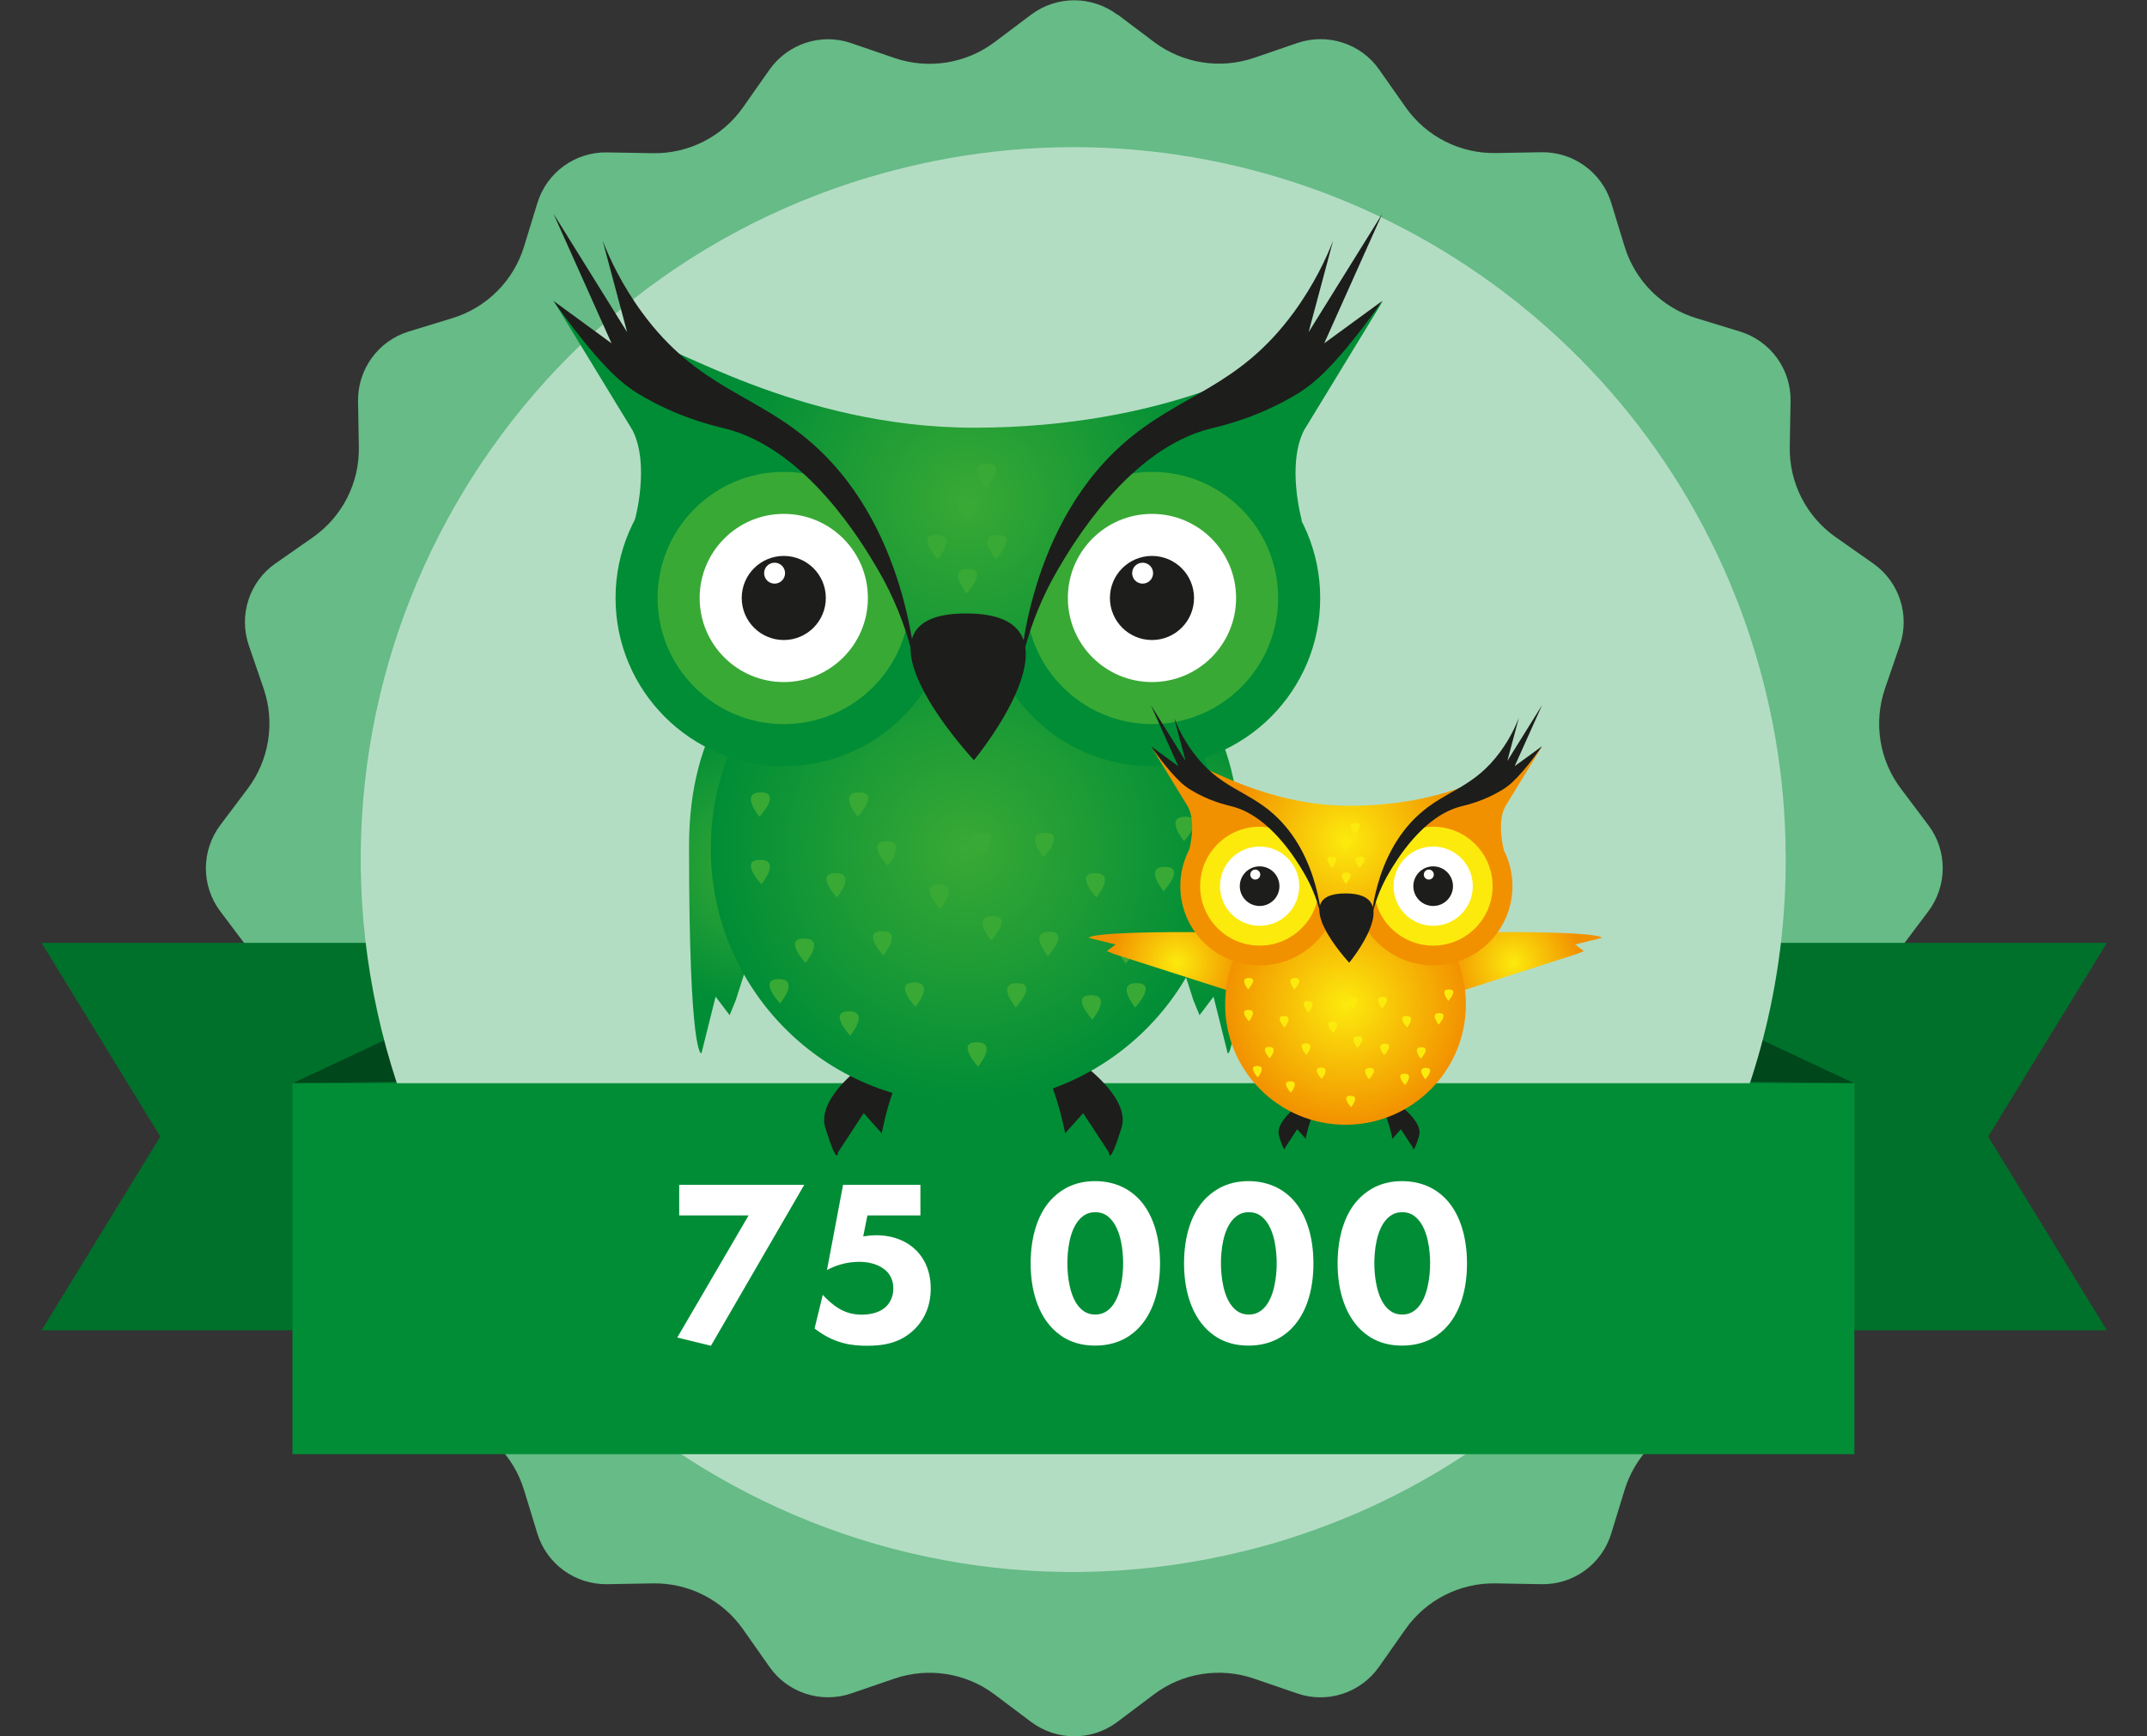 <?xml version="1.0" encoding="UTF-8"?>
<svg id="Layer_1" data-name="Layer 1" xmlns="http://www.w3.org/2000/svg" xmlns:xlink="http://www.w3.org/1999/xlink" viewBox="0 0 133.24 107.78">
  <rect x="0" y="0" width="133.24" height="107.78" fill="#333333" stroke="none"/>
  <defs>
    <style>
      .cls-1 {
        fill: #00712b;
      }

      .cls-1, .cls-2, .cls-3, .cls-4 {
        fill-rule: evenodd;
      }

      .cls-5 {
        fill: #fff;
      }

      .cls-2 {
        fill: #00471b;
      }

      .cls-6 {
        fill: url(#radial-gradient-5);
      }

      .cls-7 {
        fill: url(#radial-gradient);
      }

      .cls-8 {
        fill: url(#radial-gradient-3);
      }

      .cls-9 {
        fill: #008d36;
      }

      .cls-10 {
        fill: #39a935;
      }

      .cls-3 {
        fill: #66bb86;
      }

      .cls-11 {
        fill: url(#radial-gradient-8);
      }

      .cls-12 {
        fill: url(#radial-gradient-2);
      }

      .cls-4 {
        fill: #b3ddc3;
      }

      .cls-13 {
        fill: url(#radial-gradient-4);
      }

      .cls-14 {
        fill: #f29100;
      }

      .cls-15 {
        fill: #fcea0d;
      }

      .cls-16 {
        fill: #1d1d1b;
      }

      .cls-17 {
        fill: url(#radial-gradient-6);
      }

      .cls-18 {
        fill: url(#radial-gradient-7);
      }
    </style>
    <radialGradient id="radial-gradient" cx="46.78" cy="53.77" fx="46.78" fy="53.77" r="8.69" gradientUnits="userSpaceOnUse">
      <stop offset="0" stop-color="#39a935"/>
      <stop offset="1" stop-color="#008d36"/>
    </radialGradient>
    <radialGradient id="radial-gradient-2" cx="-2205.17" cy="53.77" fx="-2205.17" fy="53.77" r="8.69" gradientTransform="translate(-2132.22) rotate(-180) scale(1 -1)" xlink:href="#radial-gradient"/>
    <radialGradient id="radial-gradient-3" cx="59.94" cy="52.68" fx="59.94" fy="52.68" r="15.83" xlink:href="#radial-gradient"/>
    <radialGradient id="radial-gradient-4" cx="60.04" cy="31.09" fx="60.04" fy="31.09" r="15.21" xlink:href="#radial-gradient"/>
    <radialGradient id="radial-gradient-5" cx="671.25" cy="-1313.6" fx="671.25" fy="-1313.6" r="4.1" gradientTransform="translate(-1240.56 -611.5) rotate(90)" gradientUnits="userSpaceOnUse">
      <stop offset="0" stop-color="#fcea0d"/>
      <stop offset="1" stop-color="#f29100"/>
    </radialGradient>
    <radialGradient id="radial-gradient-6" cx="-972.41" cy="-352.11" fx="-972.41" fy="-352.11" r="4.1" gradientTransform="translate(446.04 1032.17) rotate(90) scale(1 -1)" xlink:href="#radial-gradient-5"/>
    <radialGradient id="radial-gradient-7" cx="83.5" cy="62.35" fx="83.5" fy="62.35" r="7.47" gradientTransform="matrix(1,0,0,1,0,0)" xlink:href="#radial-gradient-5"/>
    <radialGradient id="radial-gradient-8" cx="83.54" cy="52.17" fx="83.54" fy="52.17" r="7.17" gradientTransform="matrix(1,0,0,1,0,0)" xlink:href="#radial-gradient-5"/>
  </defs>
  <path id="Path_5599" data-name="Path 5599" class="cls-3" d="M69.34.89l2.27,1.71c1.78,1.34,4.11,1.71,6.22.99l2.68-.92c1.87-.64,3.95.03,5.08,1.65l1.63,2.32c1.28,1.83,3.38,2.9,5.61,2.86l2.83-.05c1.98-.03,3.75,1.25,4.33,3.14l.83,2.71c.65,2.13,2.32,3.8,4.45,4.45l2.71.83c1.89.58,3.18,2.34,3.14,4.33l-.05,2.83c-.04,2.23,1.03,4.33,2.86,5.61l2.32,1.63c1.62,1.14,2.29,3.21,1.65,5.08l-.92,2.68c-.72,2.11-.36,4.44.99,6.22l1.7,2.26c1.19,1.58,1.19,3.76,0,5.35l-1.7,2.26c-1.34,1.78-1.71,4.11-.99,6.22l.92,2.68c.64,1.87-.03,3.95-1.65,5.08l-2.32,1.63c-1.83,1.28-2.9,3.38-2.86,5.61l.05,2.83c.03,1.98-1.25,3.75-3.14,4.33l-2.71.83c-2.13.65-3.8,2.32-4.45,4.45l-.83,2.71c-.58,1.89-2.34,3.18-4.33,3.14l-2.84-.05c-2.23-.04-4.33,1.03-5.61,2.86l-1.63,2.32c-1.14,1.62-3.21,2.3-5.08,1.65l-2.68-.92c-2.11-.72-4.44-.36-6.22.99l-2.26,1.7c-1.58,1.19-3.76,1.19-5.35,0l-2.26-1.7c-1.78-1.34-4.11-1.71-6.22-.99l-2.68.92c-1.87.64-3.95-.03-5.08-1.65l-1.63-2.32c-1.28-1.83-3.38-2.9-5.61-2.86l-2.83.05c-1.98.03-3.75-1.25-4.33-3.14l-.83-2.71c-.65-2.13-2.32-3.8-4.45-4.45l-2.71-.83c-1.89-.58-3.18-2.34-3.14-4.33l.05-2.83c.04-2.23-1.03-4.33-2.86-5.61l-2.32-1.63c-1.62-1.14-2.3-3.21-1.65-5.08l.92-2.68c.72-2.11.35-4.44-.99-6.22l-1.7-2.26c-1.19-1.58-1.19-3.76,0-5.35l1.7-2.26c1.34-1.78,1.71-4.11.99-6.22l-.92-2.68c-.64-1.87.03-3.95,1.65-5.08l2.32-1.62c1.83-1.28,2.9-3.38,2.86-5.61l-.05-2.84c-.03-1.98,1.25-3.75,3.14-4.33l2.71-.83c2.13-.65,3.8-2.32,4.45-4.44l.83-2.71c.58-1.89,2.34-3.18,4.33-3.14l2.83.05c2.23.04,4.33-1.03,5.61-2.86l1.63-2.32c1.14-1.62,3.21-2.3,5.08-1.65l2.68.92c2.11.72,4.44.35,6.22-.99l2.26-1.7c1.58-1.19,3.76-1.19,5.35,0"/>
  <g>
    <path id="Path_5600" data-name="Path 5600" class="cls-1" d="M123.38,70.56l7.37-12.03h-37.49v24.05h37.49l-7.37-12.03Z"/>
    <path id="Path_5601" data-name="Path 5601" class="cls-1" d="M9.95,70.56l-7.37-12.03h37.49v24.05H2.58l7.37-12.03Z"/>
  </g>
  <polygon class="cls-2" points="115.08 67.25 107.45 63.67 107.45 67.14 115.08 67.25"/>
  <polygon class="cls-2" points="18.15 67.25 25.78 63.67 25.78 67.14 18.15 67.25"/>
  <path class="cls-4" d="M110.82,53.36v.03c0,13.46-6.09,25.84-16.02,34.04-.47.39-.96.78-1.45,1.14-2.9,2.21-6.09,4.08-9.54,5.53-1.28.54-2.6,1.02-3.95,1.45-.89.28-1.8.53-2.71.75-23.72,5.82-47.66-8.69-53.48-32.4-5.82-23.72,8.69-47.66,32.4-53.48,20.45-5.02,41.07,5.08,50.09,23.16,1.44,2.88,2.59,5.97,3.39,9.24.68,2.76,1.09,5.57,1.22,8.4.03.52.04,1.05.04,1.58.01.19.01.37.01.56Z"/>
  <rect class="cls-9" x="18.15" y="67.24" width="96.93" height="23.03"/>
  <g>
    <path class="cls-5" d="M46.46,75.45h-4.31v-1.9h7.76l-5.79,9.99-2.09-.51,4.42-7.57Z"/>
    <path class="cls-5" d="M57.13,75.45h-3.3l-.26,1.3c.25-.04.56-.07.81-.07,1.1,0,1.95.4,2.49.95.44.44.89,1.2.89,2.36,0,1.26-.54,2.07-1,2.52-.89.88-1.96,1.03-2.96,1.03-.92,0-2.02-.12-3.25-1.07l.51-2.09c.26.29.63.62.94.81.41.26.89.42,1.48.42.51,0,1.04-.12,1.39-.4.31-.23.57-.66.57-1.23s-.26-.94-.5-1.14c-.12-.1-.6-.51-1.63-.51-.82,0-1.51.25-1.99.51l1-5.29h4.8v1.9Z"/>
    <path class="cls-5" d="M70.58,82.52c-.57.56-1.42,1.01-2.62,1.01s-2.01-.44-2.59-1.01c-.95-.94-1.41-2.42-1.41-4.09s.45-3.18,1.41-4.1c.59-.57,1.42-1.01,2.59-1.01s2.05.45,2.62,1.01c.95.92,1.41,2.42,1.41,4.1s-.45,3.15-1.41,4.09ZM67.06,75.62c-.72.7-.82,2.11-.82,2.8,0,.76.13,2.14.82,2.81.26.25.53.37.91.37s.64-.12.91-.37c.69-.67.82-2.05.82-2.81,0-.69-.1-2.09-.82-2.8-.26-.25-.53-.37-.91-.37s-.64.12-.91.37Z"/>
    <path class="cls-5" d="M80.1,82.52c-.57.56-1.42,1.01-2.62,1.01s-2.01-.44-2.59-1.01c-.95-.94-1.41-2.42-1.41-4.09s.45-3.18,1.41-4.1c.59-.57,1.42-1.01,2.59-1.01s2.05.45,2.62,1.01c.95.92,1.41,2.42,1.41,4.1s-.45,3.15-1.41,4.09ZM76.59,75.62c-.72.7-.82,2.11-.82,2.8,0,.76.13,2.14.82,2.81.26.25.53.37.91.37s.64-.12.91-.37c.69-.67.82-2.05.82-2.81,0-.69-.1-2.09-.82-2.8-.26-.25-.53-.37-.91-.37s-.64.12-.91.37Z"/>
    <path class="cls-5" d="M89.63,82.52c-.57.56-1.42,1.01-2.62,1.01s-2.01-.44-2.59-1.01c-.95-.94-1.41-2.42-1.41-4.09s.45-3.18,1.41-4.1c.59-.57,1.42-1.01,2.59-1.01s2.05.45,2.62,1.01c.95.92,1.41,2.42,1.41,4.1s-.45,3.15-1.41,4.09ZM86.11,75.62c-.72.7-.82,2.11-.82,2.8,0,.76.13,2.14.82,2.81.26.25.53.37.91.37s.64-.12.91-.37c.69-.67.82-2.05.82-2.81,0-.69-.1-2.09-.82-2.8-.26-.25-.53-.37-.91-.37s-.64.12-.91.37Z"/>
  </g>
  <g>
    <path class="cls-9" d="M80.94,26.68c-1.13,2.19-.14,5.67-.14,5.67l-8.02-5.59c1.68-.38,3.91-1.08,6.31-2.43,3.29-1.85,5.47-4.12,6.75-5.68-1.63,2.67-3.26,5.35-4.89,8.02Z"/>
    <path class="cls-9" d="M39.24,26.68c1.13,2.19.14,5.67.14,5.67l8.02-5.59c-1.68-.38-3.91-1.08-6.31-2.43-3.29-1.85-5.47-4.12-6.75-5.68,1.63,2.67,3.26,5.35,4.89,8.02Z"/>
    <path class="cls-16" d="M56.05,64.42s-5.61,3.08-4.83,5.59c.78,2.51.78,1.53.78,1.53l1.6-2.44,1.12,1.25s.9-4.97,2.68-5.31-1.35-.63-1.35-.63Z"/>
    <path class="cls-7" d="M46.37,42.15s-3.61,2.88-3.61,10.37c0,13.23.77,12.87.77,12.87l.88-3.52.87,1.15.38-.93,5.12-15.95-.37-4h-4.05Z"/>
    <path class="cls-12" d="M73.35,42.15s3.61,2.88,3.61,10.37c0,13.23-.77,12.87-.77,12.87l-.88-3.52-.87,1.15-.38-.93-5.12-15.95.37-4h4.05Z"/>
    <path class="cls-16" d="M64.77,64.42s5.61,3.08,4.83,5.59-.78,1.53-.78,1.53l-1.6-2.44-1.12,1.25s-.9-4.97-2.68-5.31c-1.78-.34,1.35-.63,1.35-.63Z"/>
    <circle class="cls-8" cx="59.94" cy="52.68" r="15.83"/>
    <circle class="cls-9" cx="48.64" cy="37.12" r="10.44"/>
    <circle class="cls-10" cx="48.64" cy="37.12" r="7.83"/>
    <circle class="cls-5" cx="48.64" cy="37.12" r="5.22"/>
    <circle class="cls-9" cx="71.49" cy="37.12" r="10.44"/>
    <circle class="cls-10" cx="71.49" cy="37.12" r="7.83"/>
    <circle class="cls-5" cx="71.49" cy="37.12" r="5.22"/>
    <path class="cls-10" d="M55.09,53.74s-1.41-1.51-.08-1.51.08,1.51.08,1.51Z"/>
    <path class="cls-10" d="M49.99,59.77s-1.41-1.51-.08-1.51.08,1.51.08,1.51Z"/>
    <path class="cls-10" d="M48.41,62.29s-1.41-1.51-.08-1.51.08,1.51.08,1.51Z"/>
    <path class="cls-10" d="M47.25,54.89s-1.41-1.51-.08-1.51.08,1.51.08,1.51Z"/>
    <path class="cls-10" d="M56.81,62.5s-1.41-1.51-.08-1.51.08,1.51.08,1.51Z"/>
    <path class="cls-10" d="M52.76,64.29s-1.41-1.51-.08-1.51.08,1.51.08,1.51Z"/>
    <path class="cls-10" d="M67.79,63.29s-1.41-1.51-.08-1.51.08,1.51.08,1.51Z"/>
    <path class="cls-10" d="M54.82,59.31s-1.41-1.51-.08-1.51.08,1.51.08,1.51Z"/>
    <path class="cls-10" d="M51.94,55.71s-1.41-1.51-.08-1.51.08,1.51.08,1.51Z"/>
    <path class="cls-10" d="M68.04,55.71s-1.41-1.51-.08-1.51.08,1.51.08,1.51Z"/>
    <path class="cls-10" d="M58.34,56.42s-1.41-1.51-.08-1.51.08,1.51.08,1.51Z"/>
    <path class="cls-10" d="M64.76,53.21s1.41-1.51.08-1.51-.08,1.51-.08,1.51Z"/>
    <path class="cls-10" d="M47.13,50.7s1.41-1.51.08-1.51-.08,1.51-.08,1.51Z"/>
    <path class="cls-10" d="M53.23,50.7s1.41-1.51.08-1.51-.08,1.51-.08,1.51Z"/>
    <path class="cls-10" d="M60.85,53.21s1.41-1.51.08-1.51-.08,1.51-.08,1.51Z"/>
    <path class="cls-10" d="M73.48,52.21s1.41-1.51.08-1.51-.08,1.51-.08,1.51Z"/>
    <path class="cls-10" d="M69.86,59.81s1.41-1.51.08-1.51-.08,1.51-.08,1.51Z"/>
    <path class="cls-10" d="M70.45,62.54s1.41-1.51.08-1.51-.08,1.51-.08,1.51Z"/>
    <path class="cls-10" d="M72.21,55.32s1.41-1.51.08-1.51-.08,1.51-.08,1.51Z"/>
    <path class="cls-10" d="M63.04,62.54s1.41-1.51.08-1.51-.08,1.51-.08,1.51Z"/>
    <path class="cls-10" d="M65.03,59.35s1.41-1.51.08-1.51-.08,1.51-.08,1.51Z"/>
    <path class="cls-10" d="M61.51,58.38s1.41-1.51.08-1.51-.08,1.51-.08,1.51Z"/>
    <circle class="cls-16" cx="71.49" cy="37.12" r="2.61"/>
    <circle class="cls-16" cx="48.64" cy="37.12" r="2.61"/>
    <circle class="cls-5" cx="48.07" cy="35.58" r=".65"/>
    <circle class="cls-5" cx="70.91" cy="35.58" r=".65"/>
    <path class="cls-13" d="M56.71,40.66c-1.41-7.35-4.25-10.45-6.71-11.9-.33-.19-7.05-4.12-9.1-6.86-.05-.06-.19-.24-.11-.34.41-.54,8.6,4.99,19.64,4.99,12.11,0,18.87-4.31,18.87-4.31-1.41.7-3.39,1.76-5.65,3.24-3.18,2.09-4.78,3.14-5.97,4.68,0,0-2.04,1.68-4.3,10.51h-6.67Z"/>
    <path class="cls-16" d="M56.91,42.13s-.34-3.22-2.45-6.81c-.89-1.51-4.4-7.49-9.51-8.73-.83-.2-2.96-.71-5.36-2.16-.44-.27-.88-.6-1.36-1.04-1.8-1.67-3.88-4.71-3.88-4.71l3.6,2.63-3.6-8.04,4.57,7.35-1.52-5.68c.42,1.08,1.17,2.71,2.44,4.45,3.5,4.78,7.09,5.03,10.65,8.21,6.18,5.52,6.35,14.58,6.43,14.55Z"/>
    <path class="cls-16" d="M63.22,42.13s.34-3.22,2.45-6.81c.89-1.51,4.4-7.49,9.51-8.73.83-.2,2.96-.71,5.36-2.16.44-.27.88-.6,1.36-1.04,1.8-1.67,3.88-4.71,3.88-4.71l-3.6,2.63,3.6-8.04-4.57,7.35,1.52-5.68c-.42,1.08-1.17,2.71-2.44,4.45-3.5,4.78-7.09,5.03-10.65,8.21-6.18,5.52-6.35,14.58-6.43,14.55Z"/>
    <path class="cls-16" d="M60.44,47.19s-8.51-9.11-.48-9.11.48,9.11.48,9.11Z"/>
    <path class="cls-10" d="M58.2,34.71s-1.41-1.51-.08-1.51.08,1.51.08,1.51Z"/>
    <path class="cls-10" d="M61.8,34.71s1.41-1.51.08-1.51-.08,1.51-.08,1.51Z"/>
    <path class="cls-10" d="M59.99,32.41s1.41-1.51.08-1.51-.08,1.51-.08,1.51Z"/>
    <path class="cls-10" d="M59.99,36.82s1.41-1.51.08-1.51-.08,1.51-.08,1.51Z"/>
    <path class="cls-10" d="M61.17,30.3s1.41-1.51.08-1.51-.08,1.51-.08,1.51Z"/>
    <path class="cls-10" d="M60.7,66.21s-1.41-1.51-.08-1.51.08,1.51.08,1.51Z"/>
  </g>
  <g>
    <path class="cls-14" d="M93.4,50.09c-.53,1.03-.07,2.67-.07,2.67l-3.78-2.63c.79-.18,1.84-.51,2.97-1.14,1.55-.87,2.58-1.94,3.19-2.68-.77,1.26-1.54,2.52-2.31,3.78Z"/>
    <path class="cls-14" d="M73.73,50.09c.53,1.03.07,2.67.07,2.67l3.78-2.63c-.79-.18-1.84-.51-2.97-1.14-1.55-.87-2.58-1.94-3.19-2.68.77,1.26,1.54,2.52,2.31,3.78Z"/>
    <path class="cls-16" d="M81.66,67.89s-2.64,1.45-2.28,2.64.37.72.37.72l.75-1.15.53.59s.43-2.34,1.26-2.5-.64-.3-.64-.3Z"/>
    <path class="cls-6" d="M78.53,59.56s-1.36-1.7-4.89-1.7c-6.24,0-6.07.36-6.07.36l1.66.41-.54.41.44.18,7.52,2.41,1.89-.17v-1.91Z"/>
    <path class="cls-17" d="M88.45,59.56s1.36-1.7,4.89-1.7c6.24,0,6.07.36,6.07.36l-1.66.41.54.41-.44.18-7.52,2.41-1.89-.17v-1.91Z"/>
    <path class="cls-16" d="M85.78,67.89s2.64,1.45,2.28,2.64-.37.72-.37.72l-.75-1.15-.53.59s-.43-2.34-1.26-2.5.64-.3.64-.3Z"/>
    <circle class="cls-18" cx="83.5" cy="62.35" r="7.47"/>
    <circle class="cls-14" cx="78.17" cy="55.01" r="4.92"/>
    <circle class="cls-15" cx="78.17" cy="55.01" r="3.69"/>
    <circle class="cls-5" cx="78.17" cy="55.01" r="2.46"/>
    <circle class="cls-14" cx="88.94" cy="55.01" r="4.92"/>
    <circle class="cls-15" cx="88.94" cy="55.01" r="3.69"/>
    <circle class="cls-5" cx="88.94" cy="55.01" r="2.46"/>
    <path class="cls-15" d="M81.21,62.85s-.66-.71-.04-.71.04.71.04.71Z"/>
    <path class="cls-15" d="M78.8,65.7s-.66-.71-.04-.71.04.71.04.71Z"/>
    <path class="cls-15" d="M78.06,66.88s-.66-.71-.04-.71.04.71.04.71Z"/>
    <path class="cls-15" d="M77.51,63.4s-.66-.71-.04-.71.04.71.04.71Z"/>
    <path class="cls-15" d="M82.02,66.98s-.66-.71-.04-.71.04.71.04.71Z"/>
    <path class="cls-15" d="M80.11,67.83s-.66-.71-.04-.71.04.71.04.71Z"/>
    <path class="cls-15" d="M87.2,67.36s-.66-.71-.04-.71.04.71.04.71Z"/>
    <path class="cls-15" d="M81.08,65.48s-.66-.71-.04-.71.04.71.04.71Z"/>
    <path class="cls-15" d="M79.72,63.78s-.66-.71-.04-.71.04.71.04.71Z"/>
    <path class="cls-15" d="M87.32,63.78s-.66-.71-.04-.71.04.71.04.71Z"/>
    <path class="cls-15" d="M82.74,64.12s-.66-.71-.04-.71.04.71.04.71Z"/>
    <path class="cls-15" d="M85.77,62.6s.66-.71.04-.71-.04.71-.04.71Z"/>
    <path class="cls-15" d="M77.46,61.42s.66-.71.04-.71-.04.71-.04.71Z"/>
    <path class="cls-15" d="M80.33,61.42s.66-.71.04-.71-.04.71-.04.71Z"/>
    <path class="cls-15" d="M83.93,62.6s.66-.71.04-.71-.04.71-.04.71Z"/>
    <path class="cls-15" d="M89.88,62.13s.66-.71.04-.71-.04.71-.04.71Z"/>
    <path class="cls-15" d="M88.17,65.72s.66-.71.04-.71-.04.71-.04.71Z"/>
    <path class="cls-15" d="M88.45,67s.66-.71.04-.71-.04.71-.04.71Z"/>
    <path class="cls-15" d="M89.28,63.6s.66-.71.04-.71-.04.71-.04.71Z"/>
    <path class="cls-15" d="M84.96,67s.66-.71.04-.71-.04.71-.04.71Z"/>
    <path class="cls-15" d="M85.9,65.5s.66-.71.04-.71-.04.71-.04.71Z"/>
    <path class="cls-15" d="M84.24,65.04s.66-.71.04-.71-.04.71-.04.71Z"/>
    <circle class="cls-16" cx="88.94" cy="55.01" r="1.23"/>
    <circle class="cls-16" cx="78.17" cy="55.01" r="1.23"/>
    <circle class="cls-5" cx="77.9" cy="54.29" r=".31"/>
    <circle class="cls-5" cx="88.67" cy="54.29" r=".31"/>
    <path class="cls-11" d="M81.98,56.68c-.67-3.47-2-4.93-3.16-5.61-.16-.09-3.32-1.94-4.29-3.24-.02-.03-.09-.11-.05-.16.19-.25,4.06,2.35,9.26,2.35,5.71,0,8.9-2.03,8.9-2.03-.66.33-1.6.83-2.67,1.53-1.5.99-2.25,1.48-2.82,2.21,0,0-.96.79-2.03,4.96h-3.14Z"/>
    <path class="cls-16" d="M82.07,57.38s-.16-1.52-1.16-3.21c-.42-.71-2.08-3.53-4.49-4.12-.39-.1-1.4-.33-2.53-1.02-.21-.13-.42-.28-.64-.49-.85-.79-1.83-2.22-1.83-2.22l1.7,1.24-1.7-3.79,2.16,3.47-.72-2.68c.2.51.55,1.28,1.15,2.1,1.65,2.26,3.34,2.37,5.02,3.87,2.92,2.6,3,6.87,3.03,6.86Z"/>
    <path class="cls-16" d="M85.05,57.38s.16-1.52,1.16-3.21c.42-.71,2.08-3.53,4.49-4.12.39-.1,1.4-.33,2.53-1.02.21-.13.42-.28.64-.49.85-.79,1.83-2.22,1.83-2.22l-1.7,1.24,1.7-3.79-2.16,3.47.72-2.68c-.2.51-.55,1.28-1.15,2.1-1.65,2.26-3.34,2.37-5.02,3.87-2.92,2.6-3,6.87-3.03,6.86Z"/>
    <path class="cls-16" d="M83.73,59.76s-4.01-4.3-.23-4.3.23,4.3.23,4.3Z"/>
    <path class="cls-15" d="M82.68,53.88s-.66-.71-.04-.71.04.71.04.71Z"/>
    <path class="cls-15" d="M84.37,53.88s.66-.71.04-.71-.04.71-.04.71Z"/>
    <path class="cls-15" d="M83.52,52.79s.66-.71.04-.71-.04.71-.04.71Z"/>
    <path class="cls-15" d="M83.52,54.87s.66-.71.04-.71-.04.71-.04.71Z"/>
    <path class="cls-15" d="M84.08,51.8s.66-.71.04-.71-.04.71-.04.71Z"/>
    <path class="cls-15" d="M83.85,68.73s-.66-.71-.04-.71.04.71.04.71Z"/>
  </g>
</svg>